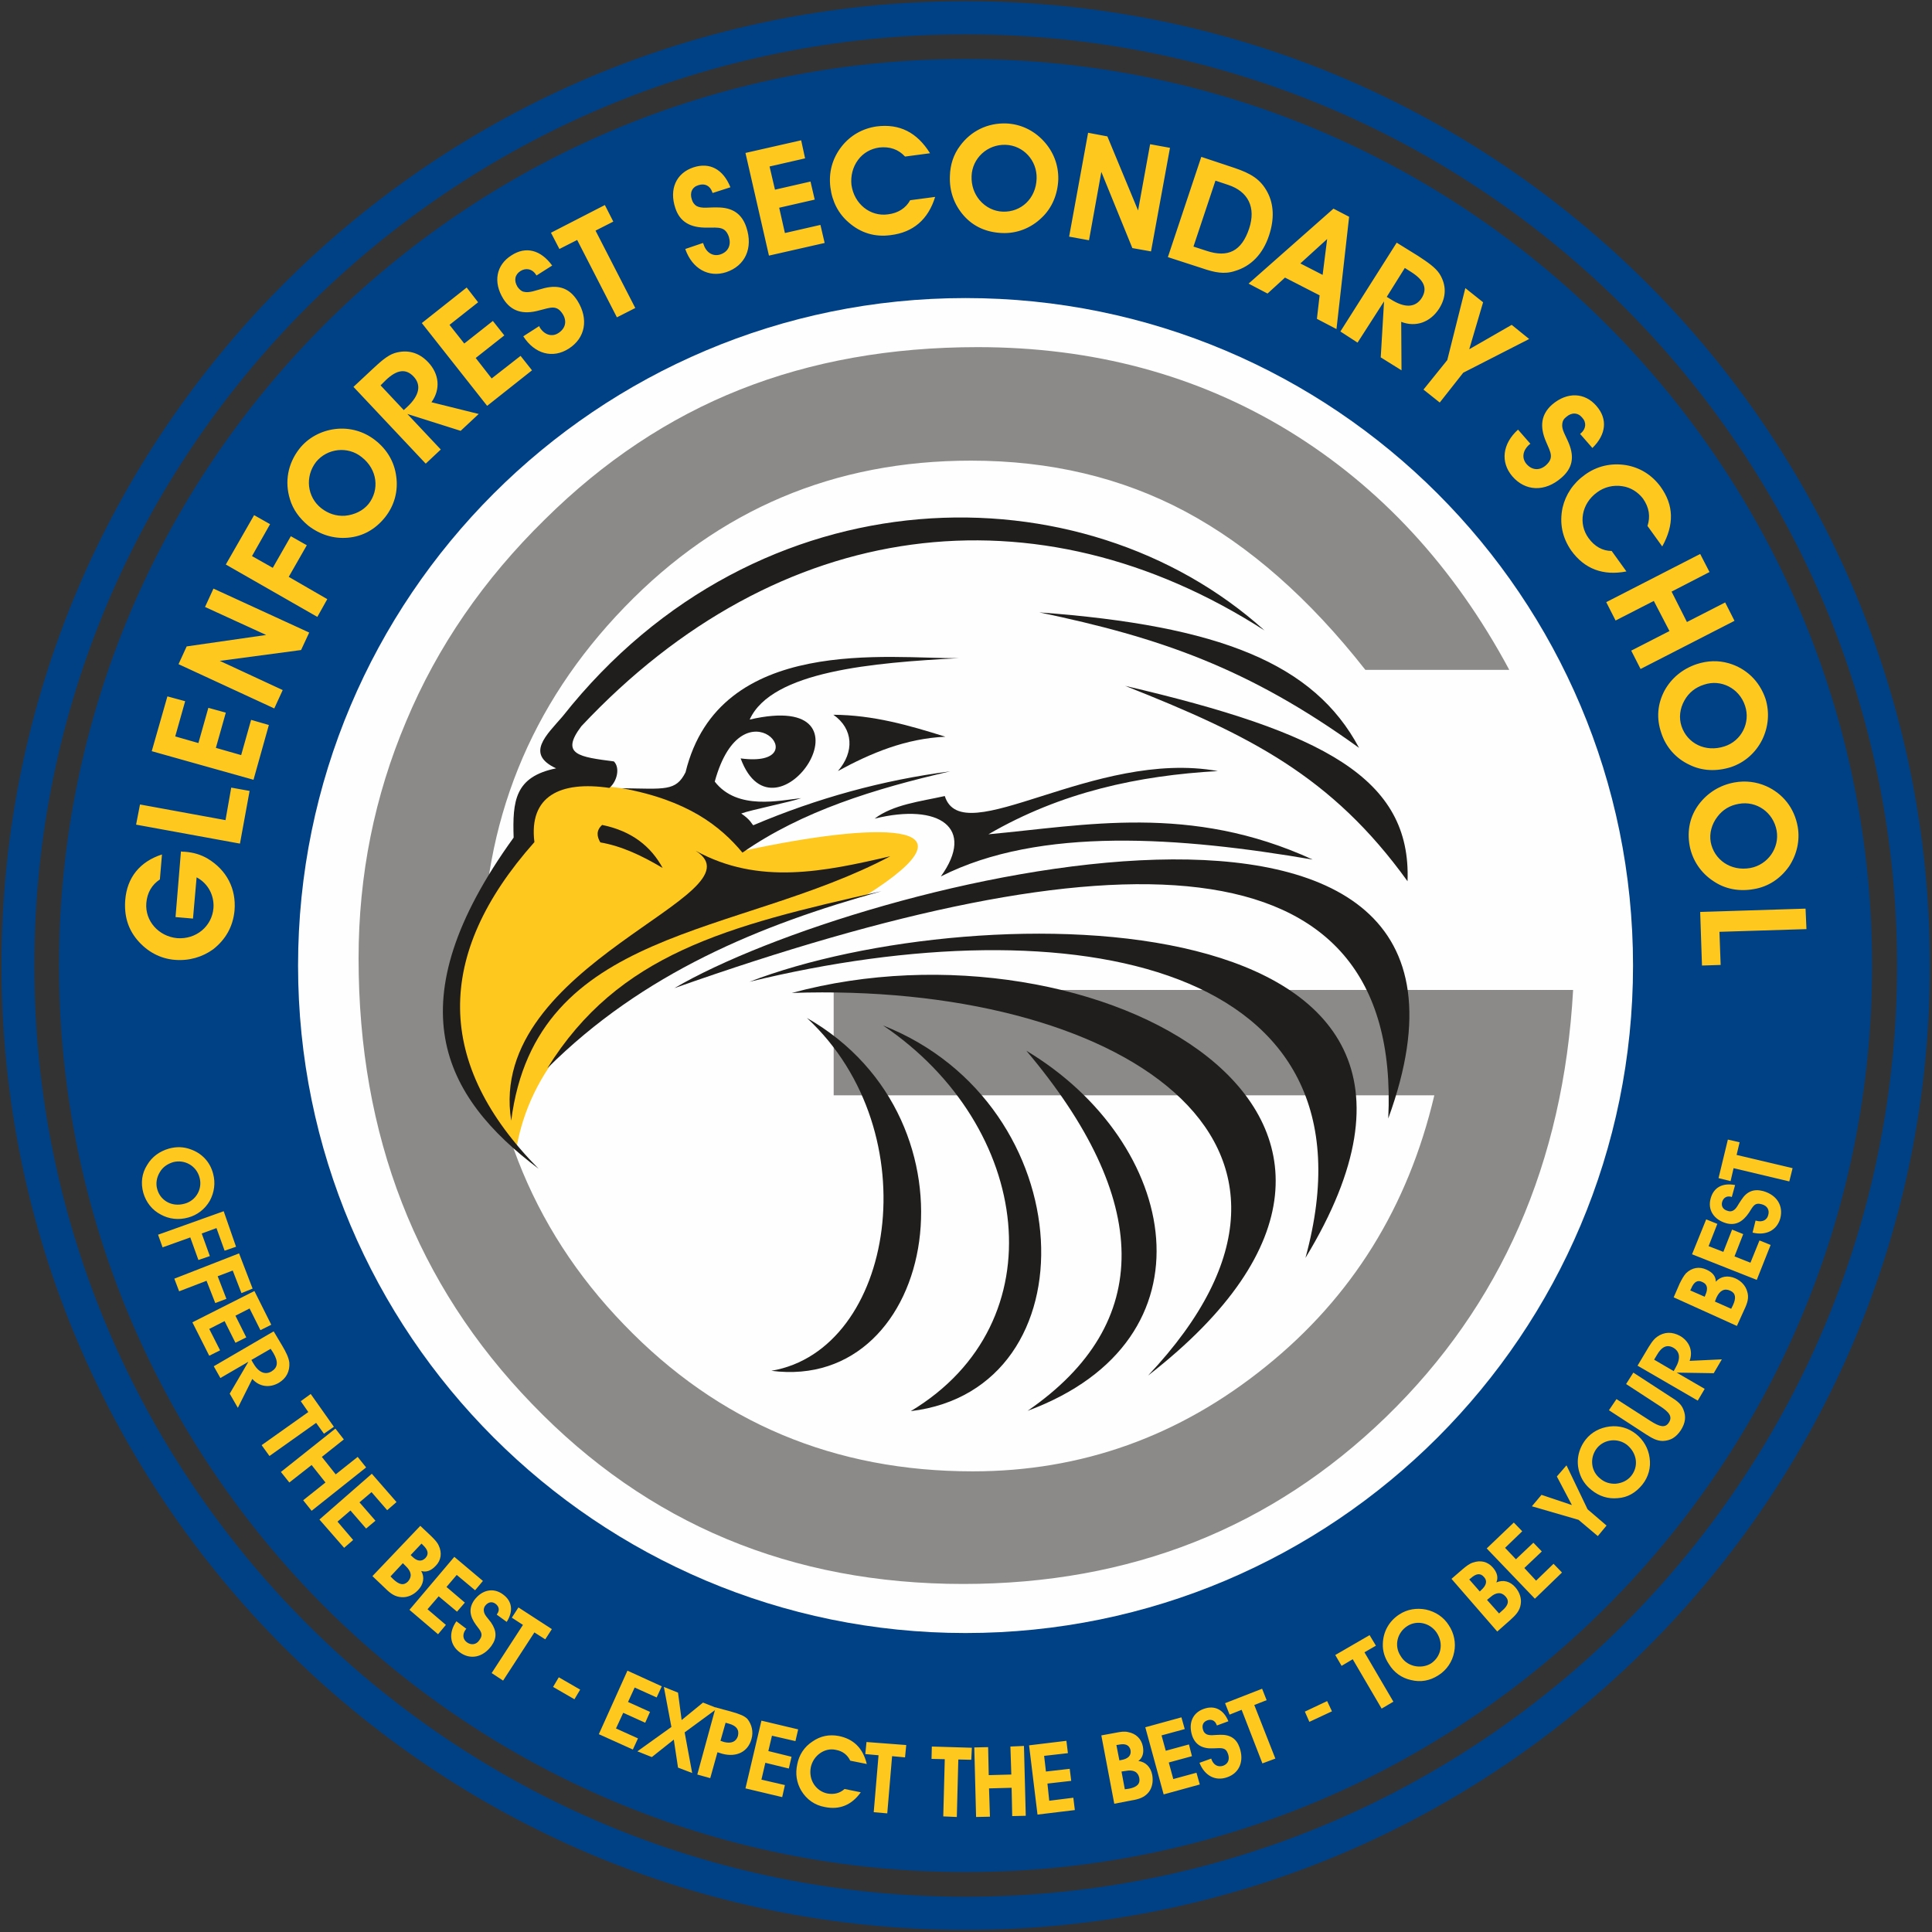 <svg xmlns:xlink="http://www.w3.org/1999/xlink" xmlns="http://www.w3.org/2000/svg" clip-rule="evenodd" fill-rule="evenodd" height="300" width="300" shape-rendering="geometricPrecision" text-rendering="geometricPrecision" viewBox="0 0 6417 6417">
<rect x="0" y="0" width="6417" height="6417" fill="#333333" stroke="none"/>
<path d="M3207 196c1663 0 3011 1348 3011 3011S4870 6218 3207 6218 196 4870 196 3207 1544 196 3207 196z" fill="#004186"/><path d="M3207 990c1225 0 2217 993 2217 2217s-992 2217-2217 2217c-1224 0-2217-993-2217-2217S1983 990 3207 990z" fill="#fefefe"/><path d="M2769 3288h2456c-32 575-240 1048-621 1418-382 370-850 555-1405 555-570 0-1048-199-1432-598-384-397-576-891-576-1480 0-277 53-539 158-787 104-249 258-472 461-671 195-193 411-337 648-431s500-141 789-141c383 0 728 92 1033 278 304 186 549 451 733 794h-478c-186-237-385-412-598-526-212-113-449-169-712-169-454 0-837 162-1151 487s-471 715-471 1171c0 485 157 889 470 1212 313 325 699 487 1158 487 361 0 686-116 973-348 287-231 473-531 560-901H2769z" fill="#8b8a89" fill-rule="nonzero"/><g fill="#fec81f"><path d="M1753 2784c-120 117-197 277-252 460-36 244 69 420 213 577 90-551 788-758 1159-845 412-259 24-242-395-152-209-179-327-208-594-222-120 34-122 49-131 182z"/><path d="M561 3815c-31 9-56 27-72 54-18 28-22 60-13 93 9 31 29 57 58 72 27 15 59 19 91 10 30-8 56-28 72-56 15-28 19-59 11-89-10-40-38-69-76-82-22-8-46-9-71-2zm14 45c38-10 78 12 88 52 10 37-12 76-50 86-43 12-81-11-91-49-5-18-2-38 9-56 10-17 25-27 44-33zm-50 241l15 42 92-33 27 75 38-13-27-75 49-18 27 75 38-13-41-118zm54 146l16 42 91-35 29 74 37-14-29-75 50-19 29 75 37-15-45-117zm116 256l36-18-36-71 51-26 36 72 36-18-36-72 47-24 36 72 36-18-56-112-206 104zm37 74l93-54-62 106 27 47 48-96c23 26 57 31 88 13 25-15 37-38 35-67-2-17-11-35-24-57l-28-47-199 116zm103-60l64-37 9 14c17 29 15 48-6 61-22 13-44 3-62-29zm274 222l-77-109-33 24 25 36-155 110 26 36 155-110 26 36zm-74 127l46 58-74 59 28 35 181-144-28-35-73 58-46-58 73-58-28-36-181 144 28 35zm108 275l30-26-52-61 43-37 52 60 31-26-53-61 40-34 52 60 31-27-82-94-174 152zm94 94l42 40c18 18 33 29 56 30 18 1 38-7 53-23 19-19 23-44 11-64 17 5 33-1 48-17 18-18 22-43 10-68-5-11-14-20-25-31l-36-34zm60 1l41-44 10 10c19 18 21 35 7 51-14 14-29 11-49-8zm67-71l36-38 5 5c17 16 20 30 8 43-13 13-28 11-45-6zm91 263l26-31-61-52 37-43 61 51 26-30-61-52 34-40 61 51 26-31-95-80-149 176zm61-43c-27 38-22 79 11 103 35 26 77 17 105-21 19-26 18-50-1-78-11-15-23-25-24-39-1-6 1-11 4-16 10-13 23-16 35-7s14 22 5 34l-1 2 33 24c23-36 18-69-12-91-32-24-70-16-96 19-18 26-16 52 6 82 16 21 26 31 11 51-10 15-27 17-41 7s-16-27-4-43l2-2zm317 26l-111-72-22 34 37 24-104 160 38 25 104-160 36 23zm94 201l-71-41-19 32 71 41zm175 199l17-37-73-33 24-52 73 33 16-36-73-33 22-48 73 33 17-37-114-52-95 211zm136-33l14 93 47 18-25-135 109-80-48-19-71 58-12-91-47-19 25 133-113 81 48 19z" fill-rule="nonzero"/><path d="M2359 5906l24-86 16 5c49 13 86-8 97-49 7-24 1-48-13-66-10-11-27-17-51-24l-55-15-61 223zm34-124l17-60 11 3c25 7 35 20 30 41-6 19-22 26-46 20zm205 187l9-40-78-18 13-56 78 19 9-39-77-19 12-51 78 18 9-39-122-29-53 225zm281-110c-13-53-44-83-93-93-32-6-61 0-87 18-28 18-45 45-51 76-7 32-2 61 13 87 18 30 45 49 79 55 49 10 89-7 119-49l-54-11c-15 14-35 19-57 15-38-8-63-45-55-87 4-19 15-36 31-47s34-15 52-11c23 4 39 17 48 36z" fill-rule="nonzero"/><path d="M3010 5796l-132-10-4 40 44 4-16 189 45 4 16-190 43 4zm218 9l-133-4-1 41 44 1-5 190 45 2 5-191 43 1zm57 135l75-2 2 94 45-1-6-232-45 2 3 93-75 2-2-93-46 1 6 231 46-1zm285 72l-5-41-80 10-6-57 79-9-5-40-79 9-6-52 79-9-5-41-124 15 28 230zm131-21l57-11c25-4 43-10 57-27 12-15 16-36 12-58-5-26-22-43-46-46 14-10 19-27 15-48-5-26-23-43-49-48-12-3-25-1-40 2l-49 9zm35-48l-11-59 14-2c25-5 41 3 45 23s-8 31-34 36zm-18-96l-10-51 7-1c23-5 36 1 40 18 3 18-8 29-32 33zm267 80l-11-39-77 21-15-55 77-21-10-39-77 21-14-51 77-21-11-39-120 33 61 223zm-1-72c17 43 53 62 92 48 41-14 57-54 41-99-10-29-31-43-64-42-19 0-34 4-46-2-5-3-9-7-11-14-5-15 0-27 14-32s26 1 31 15l1 2 38-14c-16-39-46-54-82-41-37 13-52 48-38 90 11 30 34 43 71 41 27-1 40-4 48 19 6 18 0 33-17 39-16 5-31-2-38-21l-1-3zm208-246l-123 48 15 38 40-16 69 178 43-16-70-178 41-16zm216 41l-74 35 15 34 75-35zm141-219l-114 66 21 36 37-22 96 164 39-23-96-164 38-22zm64 96c17 28 42 46 73 53 32 8 63 3 92-16 27-17 46-45 52-77 6-30 0-62-18-89-17-27-44-45-76-52-31-6-62-1-88 16-34 22-54 57-55 98-1 23 6 46 20 67zm39-27c-22-33-12-77 22-99 32-21 76-11 98 22 24 37 14 80-19 102-16 10-37 13-57 8-19-5-34-16-44-33zm321-81l43-38c19-17 32-31 35-53 3-18-3-39-18-56-17-20-41-26-63-16 7-16 3-33-12-50-17-19-40-25-66-16-12 4-22 12-34 22l-37 32zm6-60l-40-45 11-9c19-17 37-18 51-2 13 15 8 30-12 47zm-64-73l-35-40 5-4c18-16 32-18 44-4 12 13 8 28-10 44zm273-63l-28-29-58 56-39-42 58-55-28-29-58 55-36-38 57-55-28-29-90 86 160 167zm85-210l-70-146-32 37 50 95-101-34-32 38 155 45 64 54 29-35zm13-64c26 21 55 30 87 27 33-2 60-18 82-45 20-25 29-57 24-89-4-31-20-59-45-79s-56-29-88-25-60 19-79 43c-25 32-33 72-21 110 7 23 20 42 40 58zm29-38c-31-24-36-69-11-101 24-30 69-35 100-11 34 28 39 72 14 103-12 15-30 24-51 26-19 1-37-4-52-17zm29-227l123 80c19 12 35 22 56 22 26-1 44-12 60-36 15-24 18-45 8-69-7-18-22-29-43-42l-123-80-24 38 112 73c31 20 43 35 30 55-12 19-31 14-62-6l-112-72zm318-71l-93-54 123 2 27-46-107 5c12-33-1-65-32-83-26-14-52-14-76 3-14 10-24 27-37 49l-28 47 200 116zm-103-59l-65-38 9-15c16-28 34-37 56-24 21 13 24 36 5 68zm210-150l24-53c11-23 17-41 10-62-5-18-19-34-39-43-25-11-49-7-65 11 0-18-11-31-31-40-24-11-48-7-68 12-8 9-14 20-21 34l-20 46zm-19-57l-54-24 5-13c11-24 27-32 46-23 18 8 20 24 9 48zm-88-40l-48-21 3-6c9-22 21-30 37-22 17 7 20 22 10 44zm219-172l-37-15-30 74-53-21 29-74-37-15-29 74-49-19 29-74-37-15-47 116 215 85zm-60-41c45 11 81-8 92-47 11-42-11-78-57-91-31-8-54 1-72 29-11 15-16 30-28 36-6 3-11 3-17 1-16-4-23-16-19-30s16-21 30-17l2 1 11-40c-42-8-71 8-81 44-11 38 10 71 52 83 30 8 54-4 75-35 14-22 19-35 43-28 18 5 26 19 21 36-4 16-19 24-38 19l-4-1zm-82-309l-31 128 40 10 10-43 185 44 11-44-186-44 10-42zM601 2828l-18 218 58 5 12-137c38 20 59 60 56 102-5 61-58 105-121 100-61-6-107-57-102-117 3-34 18-60 45-78l7-83c-74 24-116 77-122 151-4 53 9 96 40 133 33 39 76 62 124 66s92-9 128-35c42-33 66-76 71-129 6-72-26-134-89-172-22-13-47-21-77-23-4 0-8 0-12-1zm228-201l-61-11-19 108-284-52-13 67 345 63zm64-219l-59-17-33 117-84-24 33-117-58-16-33 117-77-22 33-117-59-16-52 182 338 95zm46-116l-209-97 270-36 27-58-318-146-28 61 203 93-264 38-27 59 318 147zm115-243l33-59-128-74 60-105-53-30-60 105-69-39 60-106-53-30-94 164zm-30-303c39 30 84 44 131 40 50-4 92-28 124-68 31-39 44-87 37-136-6-47-30-89-70-120-37-29-84-43-133-37-47 6-90 29-119 66-38 49-49 109-31 167 10 34 31 63 61 88zm43-58c-47-37-55-105-17-154 37-45 105-53 151-16 53 41 60 109 23 156-18 22-46 36-78 39-29 2-56-7-79-25zm397-195l-111-118 177 56 60-56-157-39c31-43 26-94-11-133-31-33-70-43-112-30-24 8-46 28-75 55l-61 57 240 255zm-123-131l-77-82 18-18c36-34 66-39 92-11s19 63-22 101zm426-132l-38-48-96 75-53-68 95-75-38-48-95 75-49-62 95-75-38-49-149 118 217 275zm-29-113c38 59 98 75 151 41 55-35 67-98 29-159-26-41-61-54-110-42-28 7-49 17-69 12-8-2-14-8-20-16-13-21-9-41 10-53 18-11 39-7 51 12l2 3 52-33c-38-52-87-65-135-34-51 32-62 89-27 145 26 41 65 53 119 38 39-10 58-19 78 12 15 24 9 48-14 63-21 14-46 7-62-18l-2-5zm271-436l-179 92 28 54 59-30 132 257 61-31-132-257 59-30zm267 146c23 66 78 96 136 77 63-21 90-80 67-149-15-45-46-66-96-66-29-1-52 5-70-5-7-5-12-11-15-21-8-23 1-42 22-48 21-7 39 2 46 24l1 2 59-19c-24-60-69-84-123-66-57 19-81 72-60 135 15 46 50 66 106 65 39 0 60-4 72 31 8 27-2 49-28 58-24 8-47-5-56-33l-2-5zm463-20l-14-60-118 27-19-84 118-27-14-60-118 27-18-77 118-27-13-60-185 42 78 341zm350-298c-43-69-101-99-178-89-47 7-87 30-116 67-31 40-43 86-37 135 6 48 27 88 61 117 40 35 87 49 139 42 75-9 125-52 148-127l-83 11c-14 26-40 43-74 47-58 8-112-34-121-98-3-29 4-59 22-83 17-23 42-37 70-41 35-4 64 6 86 30zm66 76c-2 50 14 94 45 130 33 38 77 57 129 59 48 2 95-16 131-51 34-32 53-77 55-127 1-48-16-93-50-129-33-35-76-55-123-57-62-2-117 25-153 74-22 29-33 63-34 101zm72 0c2-59 52-106 113-104 59 2 105 52 103 112-2 67-52 112-112 110-29-1-57-14-78-39-18-22-27-49-26-79zm390 213l41-227 103 253 62 11 63-344-66-12-40 220-102-246-64-12-63 345zm376 93c41 14 73 21 109 9 54-16 93-57 113-118 18-54 16-103-5-143-23-44-56-63-109-81l-111-37-111 333zm14-58l-43-14 73-219 42 14c67 22 93 75 70 145-25 75-70 98-142 74zm261 89l115 59-9 78 65 34 42-373-52-27-282 249 63 33zm125-9l-74-38 89-81zm116 225l88-137-11 186 69 43-1-161c49 19 97 1 126-44 24-38 25-78 1-116-14-21-39-38-71-59l-71-44-187 295zm97-152l60-96 22 14c42 27 54 54 34 86-21 32-56 34-103 4zm254 252l219-112-58-47-141 81 46-156-59-47-60 239-79 98 54 43zm182 189c-52 47-59 108-19 155 43 50 108 53 163 5 36-31 44-67 25-114-11-27-25-46-22-66 1-9 5-16 13-22 18-16 39-15 53 2 15 16 13 37-4 52l-3 2 41 47c46-45 51-96 14-139-39-46-98-48-148-5-36 32-42 72-20 123 16 37 27 54-1 79-21 18-46 16-64-5-16-19-13-44 9-64l4-3zm479 388c40-72 39-137-6-199-29-39-68-63-114-71-50-8-97 3-137 32-39 28-64 66-74 109-11 52-1 100 29 143 44 61 106 84 183 69l-49-68c-30 0-57-15-77-43-34-47-24-114 29-152 23-17 53-25 84-20 27 4 51 19 68 41 21 30 25 60 15 91zm-28 181l52 100-127 65 31 61 312-160-31-61-127 65-51-101 126-65-31-60-312 160 31 61zm142 210c-47 16-83 46-106 87-24 45-28 93-11 142 15 46 48 84 93 105 42 21 90 23 138 8 45-15 82-47 104-91 21-43 25-91 11-136-20-59-64-101-122-118-35-10-70-9-107 3zm25 68c56-19 117 12 136 70 19 56-12 117-68 135-64 21-124-10-143-67-9-27-6-58 10-86 14-25 36-43 65-52zm100 325c-48 9-88 34-117 72-30 40-40 87-31 138 9 48 37 90 78 117 39 27 86 36 136 27 47-8 87-34 116-75 26-39 37-86 29-132-11-62-49-110-105-135-32-14-68-19-106-12zm15 71c59-11 115 28 126 89 10 57-29 113-87 124-66 12-121-28-132-86-5-29 3-59 22-84 18-24 42-38 71-43zm-122 537l62-2-4-110 289-9-3-68-350 11z" fill-rule="nonzero"/></g><path d="M3207 4c1769 0 3203 1434 3203 3203 0 1768-1434 3203-3203 3203C1439 6410 5 4975 5 3207 5 1438 1439 4 3207 4zm0 110c1708 0 3094 1385 3094 3093S4915 6300 3207 6300 114 4915 114 3207 1499 114 3207 114z" fill="#004186"/><path d="M1789 3882c-343-347-348-709-14-1085-19-153 86-204 249-180 26-22 36-67 15-88-114-15-180-22-108-117 655-698 1513-804 2269-318-602-543-1681-537-2331 285-54 63-125 125-22 173-137 28-145 108-141 230-398 551-236 860 83 1100z" fill="#201e1c"/><path d="M2000 2740c-20 18-18 38-6 58 71 12 140 45 207 85-39-72-103-123-201-143zm65-122c218 39 329 127 401 214 198-138 438-212 690-270-224 29-442 89-654 179-6-5-8-17-40-39 32-12 167-39 199-51-70 7-212 42-287-55 94-343 351-42 86-77 115 312 480-233 30-129 73-161 409-189 696-204-229 3-797-80-909 379-32 64-69 55-212 53z" fill="#201e1c"/><path d="M2768 2374c67 47 70 124 15 187 110-60 225-108 357-114-121-38-239-72-372-73zM1698 3722c-84-524 843-749 613-896 209 115 427 69 646 18-508 269-1177 235-1259 878z" fill="#201e1c"/><path d="M1818 3548c317-316 706-476 1110-588-516 116-874 208-1110 588zm1087-829c215-53 336 31 220 192 329-167 797-131 1235-56-407-187-758-113-1077-84 243-141 499-195 762-210-411-74-848 269-907 83-81 18-171 28-233 75zm832-441c412 163 686 299 938 649 13-342-278-495-938-649zm-285-244c398 83 694 184 1062 450-149-280-463-406-1062-450z" fill="#201e1c"/><path d="M2240 3282c612-359 2865-923 2371 433 46-959-931-942-2371-433z" fill="#201e1c"/><path d="M2489 3261c1070-261 2116-65 1847 917 731-1203-1087-1210-1847-917z" fill="#201e1c"/><path d="M2630 3298c1077-37 1916 494 1183 1271 1103-856-180-1543-1183-1271z" fill="#201e1c"/><path d="M3409 3490c415 492 427 905 4 1196 637-236 503-892-4-1196z" fill="#201e1c"/><path d="M2933 3406c495 334 582 987 92 1281 609-73 574-1018-92-1281z" fill="#201e1c"/><path d="M2680 3381c411 381 290 1103-118 1172 552 72 718-829 118-1172z" fill="#201e1c"/></svg>